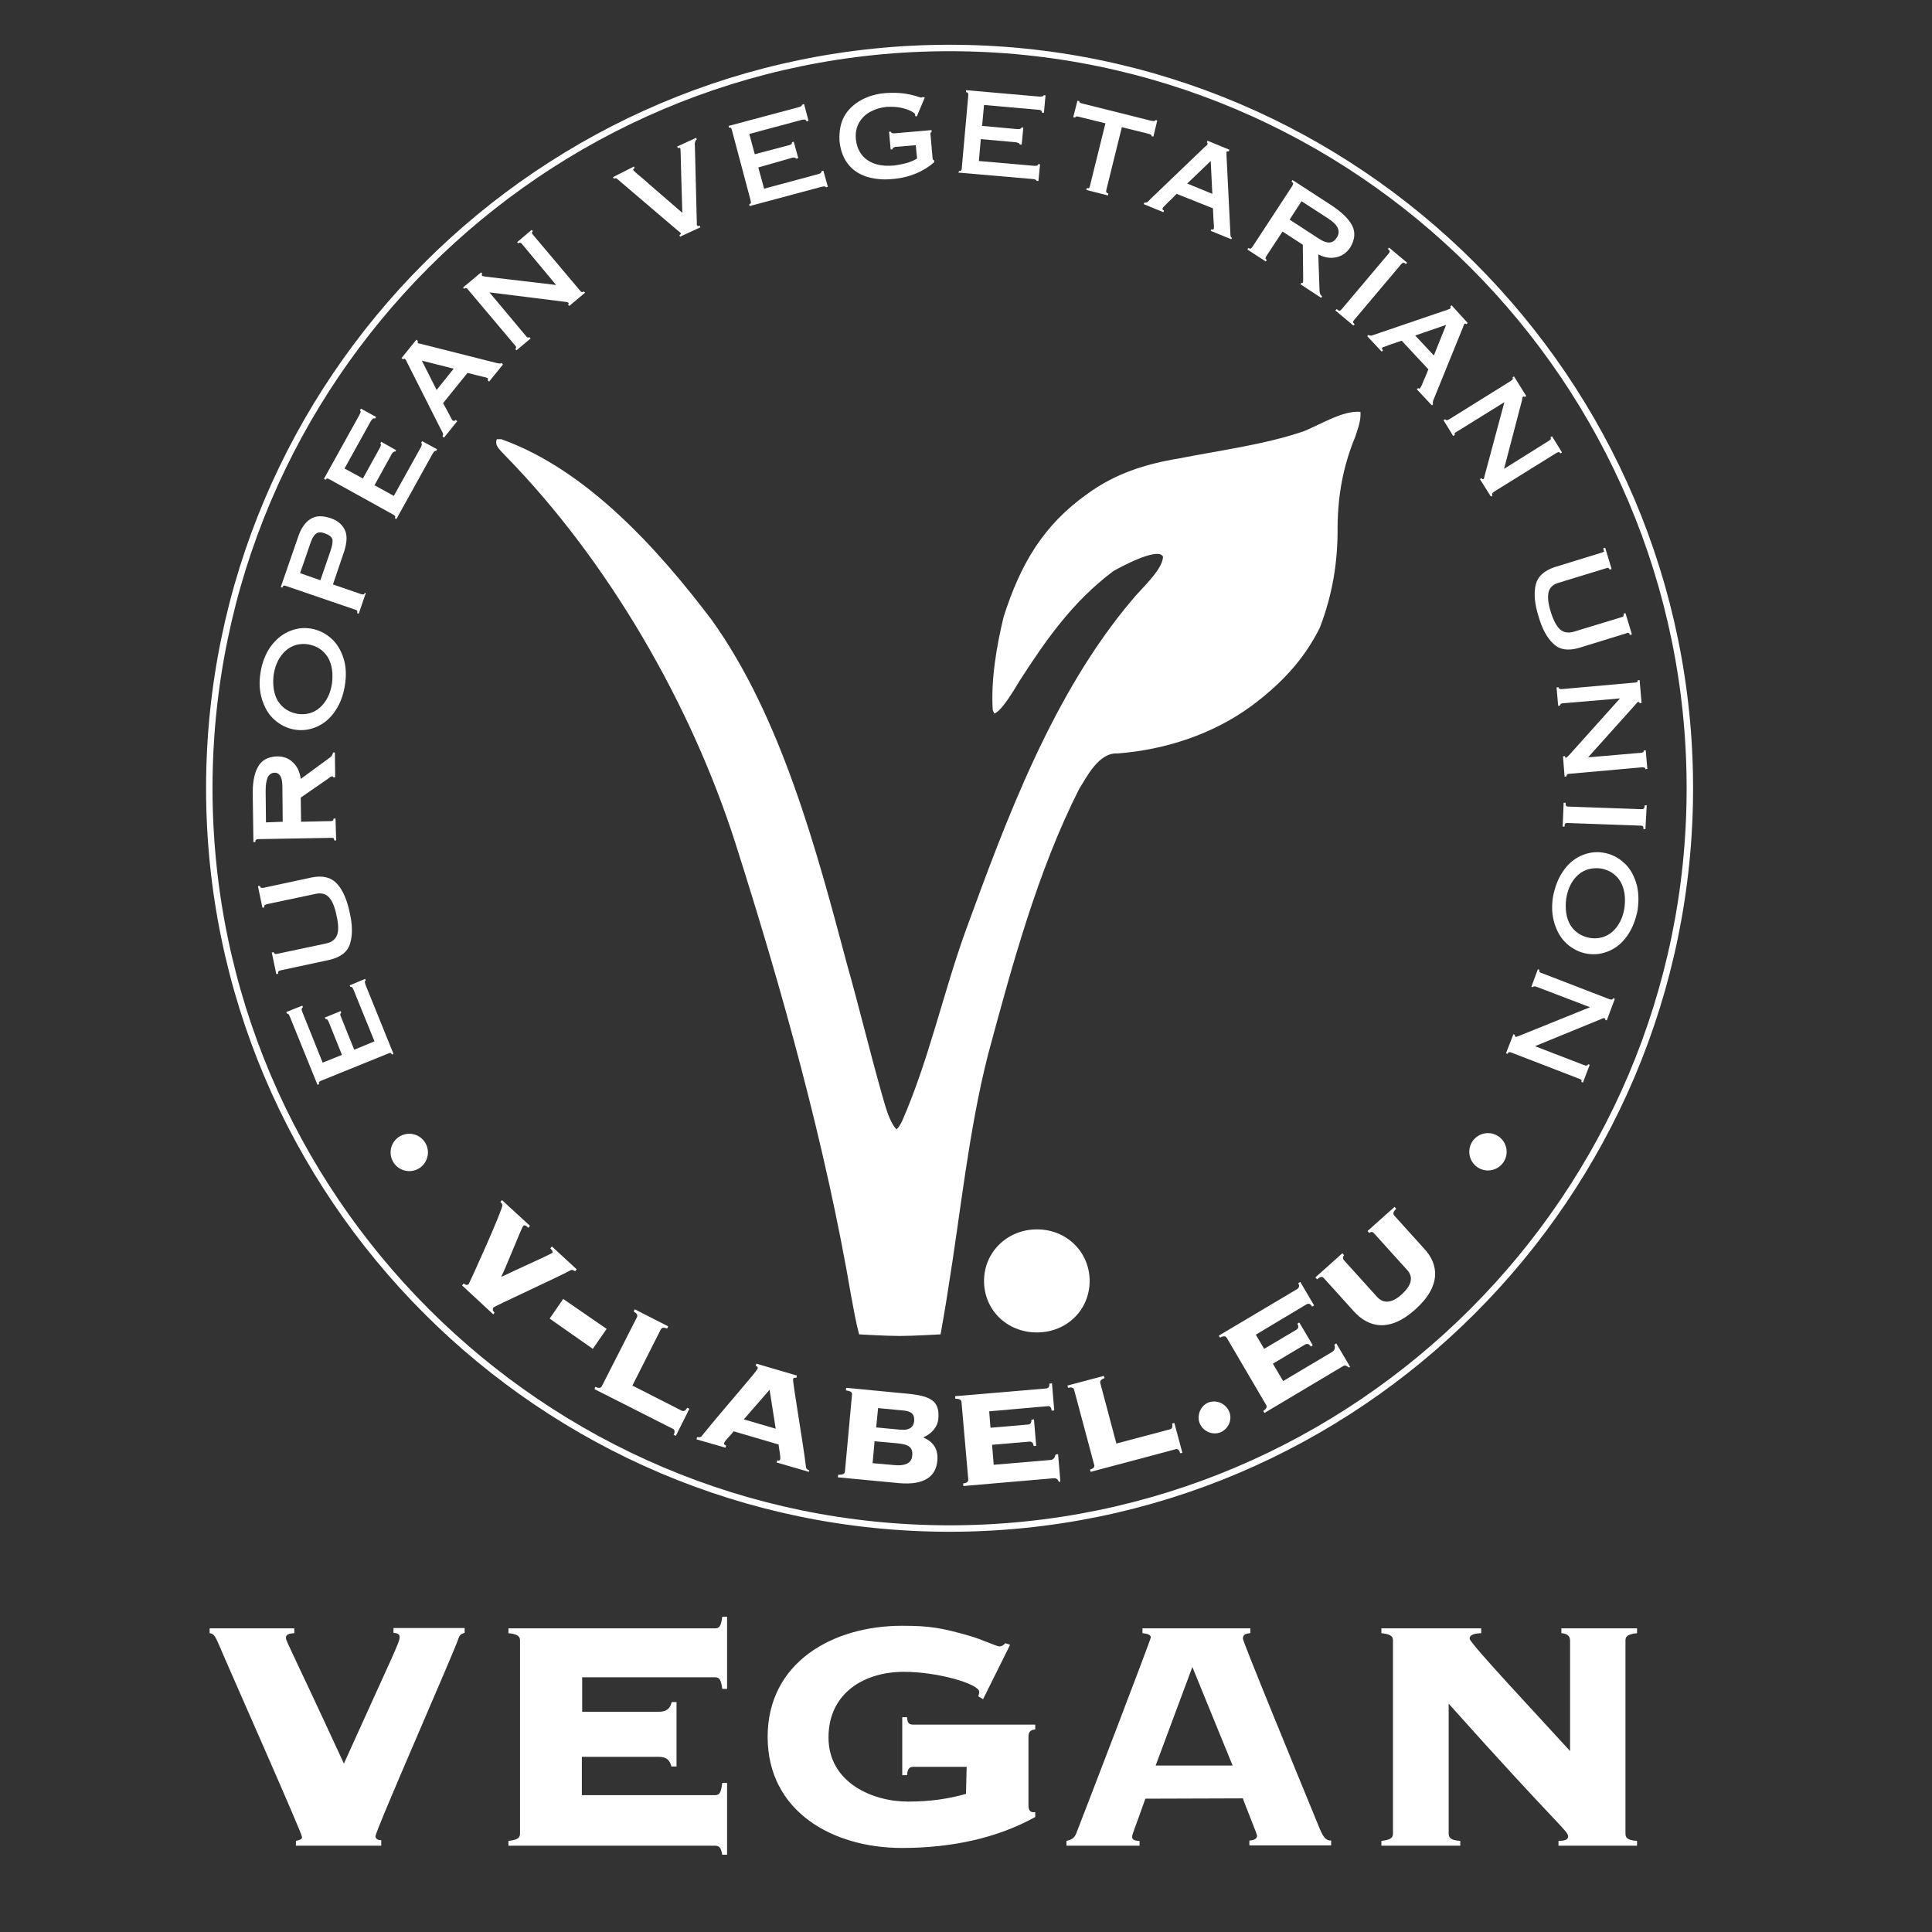 <?xml version="1.0" encoding="utf-8"?>
<!-- Generator: Adobe Illustrator 26.5.0, SVG Export Plug-In . SVG Version: 6.00 Build 0)  -->
<svg version="1.1" id="Ebene_1" xmlns="http://www.w3.org/2000/svg" xmlns:xlink="http://www.w3.org/1999/xlink" x="0px" y="0px"
	 viewBox="0 0 600 600" style="enable-background:new 0 0 600 600;" xml:space="preserve">
<rect x="0" y="0" width="600" height="600" fill="#333333" stroke="none"/>
<style type="text/css">
	.st0{fill:#FFFFFF;}
	.st1{fill:none;}
	.st2{fill:none;stroke:#FFFFFF;stroke-width:2;stroke-miterlimit:10;}
</style>
<path class="st0" d="M322.1,385H322c-7,0-12.3,5.7-12.3,12.8s5.2,12.8,12.5,12.8c7,0.1,12.2-5.6,12.2-12.8S329.2,385,322.1,385
	L322.1,385z M325.9,406c-0.5-0.6-0.8-2-1.3-3.8c-0.3-1.8-1.3-2.5-3.3-2.5h-1.8v6.3h-3.7v-15.9c1.5-0.3,3.5-0.6,6.1-0.6
	c3,0,4.4,0.5,5.5,1.3c0.9,0.7,1.6,2,1.6,3.4c0,1.9-1.4,3.2-3.3,3.8v0.2c1.6,0.5,2.4,1.8,2.9,3.9c0.5,2.4,0.8,3.4,1.2,3.9L325.9,406
	L325.9,406z"/>
<path class="st0" d="M321.7,392.3c-1,0-1.6,0.1-2,0.2v4.6h1.8c2,0,3.7-0.7,3.7-2.3C325.1,393.3,324,392.3,321.7,392.3L321.7,392.3z"
	/>
<g>
	<path class="st1" d="M263.4,50.8c1.5,1.8,3.4,3.1,5.8,3.9s5,1,7.9,0.7c2.6-0.2,5-0.8,7.3-1.7c2.2-0.9,4.1-2,5.7-3.5l0-0.6
		c-0.2-0.1-0.3-0.2-0.4-0.3c-0.1-0.1-0.1-0.3-0.1-0.5l-0.6-7c0-0.3,0-0.6,0-0.7s0.2-0.2,0.3-0.3l0-0.6l-11.5,1c-0.3,0-0.6,0-0.8-0.1
		c-0.2-0.1-0.3-0.2-0.3-0.4l-0.6,0l0.5,5.5l0.6,0c0-0.2,0.1-0.4,0.2-0.5s0.4-0.3,0.8-0.3l6.2-0.5l0.4,4.1c-0.5,0.4-1.4,0.8-2.8,1.3
		c-1.4,0.5-2.8,0.8-4.4,0.9c-3.2,0.3-5.9-0.2-8.1-1.6s-3.4-3.5-3.7-6.6c-0.1-2,0.2-3.7,1-5.1s2-2.6,3.5-3.4c1.5-0.8,3.2-1.3,5-1.5
		c1.8-0.1,3.4,0,4.7,0.3s2.4,0.7,3.1,1.1c0.7,0.4,1.1,0.7,1.1,0.9c0,0.1,0,0.2,0,0.3c0,0.1,0,0.1,0,0.2l0.5,0.2l2.5-5.9l-0.6-0.2
		c-0.2,0.1-0.3,0.2-0.5,0.2c-0.2,0-0.5-0.1-1.1-0.3s-1.3-0.4-2.2-0.6c-0.9-0.2-2-0.4-3.3-0.5s-2.7-0.1-4.4,0c-2.9,0.3-5.5,1-7.7,2.2
		s-4,2.9-5.2,5c-1.2,2.1-1.7,4.5-1.5,7.4C261,46.5,261.9,48.9,263.4,50.8L263.4,50.8z"/>
	<path class="st1" d="M144.8,89.5c0.2,0.1,0.4,0.2,0.6,0.5l14.5,17.2c0.2,0.3,0.4,0.5,0.4,0.7c0,0.2-0.1,0.3-0.3,0.5l0.4,0.4
		l4.4-3.7l-0.4-0.4c-0.2,0.1-0.3,0.2-0.5,0.1s-0.4-0.2-0.6-0.5L152,90.8l23.3,2.8c0.3,0,0.6,0.1,0.8,0.1s0.4,0.1,0.5,0.2
		c0.1,0.1,0.1,0.2,0.1,0.3s-0.1,0.2-0.2,0.3l0.4,0.4l4.9-4.1l-0.4-0.4c-0.2,0.2-0.4,0.2-0.6,0.2c-0.2-0.1-0.4-0.2-0.6-0.5L165.7,73
		c-0.2-0.3-0.4-0.5-0.4-0.7c0-0.2,0.1-0.4,0.3-0.5l-0.4-0.4l-4.5,3.8l0.4,0.4c0.2-0.2,0.4-0.2,0.6-0.2c0.2,0.1,0.4,0.2,0.6,0.5
		l10.5,12.6l-22-2.6c-0.2,0-0.5,0-0.6-0.1c-0.2,0-0.3-0.1-0.4-0.2c-0.1-0.1-0.1-0.2-0.1-0.3c0-0.1,0.1-0.2,0.2-0.3l-0.4-0.4
		l-5.5,4.6l0.4,0.4C144.5,89.5,144.7,89.4,144.8,89.5L144.8,89.5z"/>
	<path class="st1" d="M191.6,55.3c0.3,0.2,0.5,0.4,0.7,0.6l18.3,15.6c0.2,0.1,0.3,0.3,0.5,0.4s0.2,0.2,0.3,0.3
		c0.1,0.1,0.1,0.2,0,0.3c0,0.1-0.1,0.2-0.4,0.3l0.2,0.5l6.3-2.9l-0.2-0.5c-0.2,0.1-0.4,0.1-0.5,0.1s-0.2-0.1-0.3-0.2
		c-0.1-0.1-0.1-0.3-0.1-0.4c0-0.2,0-0.3,0-0.6L215.8,45c0-0.4,0-0.8,0.1-1.1s0.3-0.5,0.5-0.7l-0.2-0.5l-5.9,2.7l0.2,0.5
		c0.2-0.1,0.3-0.1,0.5-0.1c0.1,0,0.3,0.1,0.3,0.2c0.1,0.2,0.1,0.9,0.1,2.2c0,1.2,0.1,2.6,0.1,4.1l0.4,13.7l-10.4-9
		c-1.6-1.3-2.7-2.3-3.5-3s-1.2-1-1.3-1.2c-0.1-0.1-0.1-0.3,0-0.4s0.2-0.2,0.4-0.3l-0.2-0.5l-6.6,3.1l0.2,0.5
		C191,55.2,191.3,55.2,191.6,55.3L191.6,55.3z"/>
	<path class="st1" d="M226.7,39.9c0.1,0.1,0.2,0.4,0.3,0.7l5.8,21.8c0.1,0.4,0.1,0.6,0.1,0.8s-0.2,0.3-0.5,0.4l0.1,0.6l22.4-6
		c0.4-0.1,0.7-0.2,0.9-0.1c0.2,0,0.3,0.1,0.4,0.3l0.6-0.2l-1.4-5l-0.6,0.2c0.1,0.2,0,0.3-0.2,0.5s-0.4,0.3-0.9,0.4l-16.7,4.5
		l-1.8-6.6l10.6-2.8c0.4-0.1,0.7-0.1,0.9,0c0.2,0.1,0.3,0.2,0.4,0.3l0.6-0.2l-1.4-5.1l-0.6,0.2c0.1,0.2,0,0.3-0.1,0.5
		c-0.1,0.2-0.4,0.3-0.8,0.4L234.4,48l-1.7-6.3l16.4-4.4c0.4-0.1,0.8-0.1,1,0s0.4,0.2,0.4,0.5l0.6-0.2l-1.4-5.2l-0.6,0.2
		c0,0.1,0,0.3-0.2,0.4c-0.2,0.1-0.4,0.3-0.9,0.4l-22.1,5.9l0.1,0.6C226.4,39.7,226.6,39.7,226.7,39.9L226.7,39.9z"/>
	<path class="st1" d="M130.9,137.6c0.2,0.1,0.2,0.2,0.2,0.5c0,0.2-0.1,0.5-0.3,0.9l-8.4,15.1l-6-3.3l5.3-9.6
		c0.2-0.4,0.4-0.6,0.6-0.7c0.2-0.1,0.4-0.1,0.5-0.1l0.3-0.5l-4.6-2.6l-0.3,0.5c0.2,0.1,0.2,0.2,0.2,0.4c0,0.2-0.1,0.5-0.3,0.9
		l-5.3,9.6l-5.7-3.1l8.2-14.8c0.2-0.4,0.4-0.6,0.7-0.7c0.2-0.1,0.4-0.1,0.6,0l0.3-0.5l-4.7-2.6l-0.3,0.5c0.1,0.1,0.2,0.2,0.2,0.4
		s-0.1,0.5-0.3,0.9l-11.1,20l0.5,0.3c0.1-0.3,0.3-0.4,0.5-0.4c0.2,0,0.4,0.1,0.8,0.3l19.7,10.9c0.3,0.2,0.5,0.3,0.6,0.5
		c0.1,0.2,0.1,0.4-0.1,0.6l0.5,0.3l11.2-20.2c0.2-0.4,0.4-0.6,0.6-0.8c0.2-0.1,0.3-0.2,0.5-0.1l0.3-0.5l-4.6-2.5L130.9,137.6
		L130.9,137.6z"/>
	<path class="st1" d="M127.1,352.1c-3.2,0-5.8,2.6-5.8,5.8s2.6,5.8,5.8,5.8c3.2,0,5.8-2.6,5.8-5.8S130.3,352.1,127.1,352.1z"/>
	<path class="st1" d="M121.9,327.5l0.5-0.2l-8.7-21.5c-0.2-0.4-0.2-0.7-0.2-0.9c0-0.2,0.1-0.4,0.3-0.4l-0.2-0.5l-4.8,2l0.2,0.5
		c0.2-0.1,0.3,0,0.5,0.1c0.2,0.1,0.3,0.4,0.5,0.8l6.5,16l-6.3,2.6l-4.1-10.2c-0.2-0.4-0.2-0.7-0.2-0.9c0.1-0.2,0.1-0.4,0.3-0.4
		l-0.2-0.5l-4.9,2l0.2,0.5c0.2-0.1,0.3,0,0.5,0.1c0.2,0.1,0.3,0.4,0.5,0.8l4.1,10.2l-6,2.4l-6.3-15.7c-0.2-0.4-0.2-0.7-0.2-1
		c0.1-0.2,0.2-0.4,0.4-0.5l-0.2-0.5l-5,2l0.2,0.5c0.1-0.1,0.3,0,0.4,0.1c0.2,0.1,0.3,0.4,0.5,0.8l8.6,21.2l0.5-0.2
		c-0.1-0.3-0.1-0.5,0-0.7c0.1-0.1,0.3-0.3,0.7-0.4l20.9-8.4c0.3-0.1,0.6-0.2,0.8-0.2S121.8,327.1,121.9,327.5L121.9,327.5z"/>
	<path class="st1" d="M85.2,223.4c1.8,1.6,3.9,2.6,6.4,3.1c2.5,0.4,4.8,0.1,7-1c2.2-1,4-2.6,5.6-4.8c1.5-2.2,2.5-4.8,3.1-7.9
		c0.5-3.1,0.3-5.9-0.5-8.4c-0.8-2.5-2.1-4.6-3.8-6.2c-1.8-1.6-3.9-2.7-6.4-3.1c-2.5-0.4-4.8-0.1-7,1c-2.2,1-4,2.6-5.6,4.8
		c-1.5,2.2-2.5,4.8-3.1,7.9c-0.5,3.1-0.3,5.9,0.5,8.4C82.2,219.7,83.4,221.8,85.2,223.4L85.2,223.4z"/>
	<path class="st1" d="M102.7,260.2c0.4,0,0.6,0,0.8,0.1c0.2,0.1,0.2,0.4,0.2,0.7h0.6l-0.1-6.8h-0.6c0,0.3-0.1,0.5-0.2,0.6
		s-0.4,0.2-0.8,0.2l-9.1,0.2l-0.1-7.5l7.8-5.4c0.4-0.3,0.7-0.5,1.1-0.8c0.4-0.3,0.7-0.4,0.9-0.4c0.1,0,0.2,0.1,0.2,0.1
		c0,0.1,0.1,0.1,0.1,0.2h0.6l-0.1-7.7h-0.6c0,0.3-0.1,0.6-0.3,0.9c-0.2,0.3-0.4,0.5-0.7,0.7l-9,6.6c-0.3-2.2-1.1-3.9-2.4-5.1
		s-2.9-1.9-4.9-1.9c-2.9,0.1-4.9,1.2-6.1,3.3s-1.7,5.1-1.6,9l0.2,14.3h0.6c0-0.4,0.1-0.6,0.2-0.7s0.4-0.2,0.8-0.2L102.7,260.2
		L102.7,260.2z"/>
	<path class="st1" d="M88.3,182c0.2-0.1,0.4,0,0.8,0.1l21.3,7.3c0.4,0.1,0.6,0.2,0.7,0.4c0.1,0.2,0.1,0.4,0,0.7l0.6,0.2l2.2-6.4
		l-0.6-0.2c-0.1,0.3-0.2,0.5-0.4,0.6c-0.2,0.1-0.4,0-0.8-0.1l-8.7-3l3.6-10.3c0.9-2.9,1-5.1,0.1-6.8s-2.3-2.8-4.4-3.5
		c-2.5-0.8-4.5-0.8-6.2,0.3s-2.9,2.9-3.8,5.5l-5.4,15.6l0.6,0.2C88,182.2,88.1,182,88.3,182L88.3,182z"/>
	<path class="st1" d="M484.4,213.9c-0.2-0.1-0.2-0.3-0.3-0.5l-0.6,0.1l0.5,5.7l0.6-0.1c0-0.2,0-0.4,0.2-0.5c0.1-0.1,0.4-0.2,0.8-0.2
		l17.6-1.5l-15.7,17.5c-0.2,0.2-0.4,0.4-0.6,0.6s-0.3,0.3-0.4,0.3c-0.1,0-0.2,0-0.3-0.1c-0.1-0.1-0.1-0.2-0.1-0.4l-0.6,0.1l0.5,6.3
		l0.6-0.1c0-0.3,0-0.5,0.2-0.6s0.4-0.2,0.8-0.2l22.4-2c0.4,0,0.6,0,0.8,0.1c0.2,0.1,0.2,0.3,0.3,0.5l0.6-0.1L511,233l-0.6,0.1
		c0,0.2,0,0.4-0.2,0.5s-0.4,0.2-0.8,0.2l-16.3,1.4l14.8-16.5c0.2-0.2,0.3-0.4,0.4-0.5c0.1-0.1,0.2-0.2,0.4-0.2c0.1,0,0.2,0,0.3,0.1
		c0.1,0.1,0.1,0.2,0.1,0.3l0.6-0.1l-0.6-7.1l-0.6,0.1c0,0.2,0,0.4-0.2,0.5c-0.1,0.1-0.4,0.2-0.8,0.2l-22.4,2
		C484.8,214,484.5,213.9,484.4,213.9L484.4,213.9z"/>
	<path class="st0" d="M450.8,94.8l-0.4,0.4c0.1,0.1,0.1,0.2,0.1,0.3c0,0.1,0,0.2-0.1,0.3c-0.1,0.1-0.3,0.2-0.4,0.2
		c-0.2,0.1-0.3,0.1-0.5,0.2l-22,7.5c-0.6,0.2-1.1,0.4-1.5,0.5l0,0c-0.4,0.1-0.7,0-1-0.2l-0.4,0.4l4.5,4.8l0.4-0.4
		c-0.2-0.2-0.2-0.3-0.3-0.5c0-0.2,0-0.3,0.2-0.4c0-0.1,0.2-0.1,0.5-0.2c0.3-0.1,0.8-0.3,1.6-0.6c0.8-0.3,2.1-0.7,3.8-1.3l8.3,8.9
		c-0.7,1.7-1.2,3-1.6,3.8c-0.3,0.8-0.5,1.3-0.7,1.6s-0.2,0.4-0.3,0.5c-0.1,0.1-0.2,0.1-0.3,0.1c-0.1,0-0.2-0.1-0.3-0.2l-0.4,0.4
		l4.7,5l0.4-0.4c-0.1-0.1-0.2-0.3-0.1-0.6c0-0.3,0.1-0.6,0.3-1l9.1-22.4c0.1-0.2,0.1-0.4,0.2-0.5c0-0.2,0.1-0.3,0.2-0.4
		c0.1-0.1,0.2-0.1,0.3-0.1c0.1,0,0.2,0.1,0.3,0.2l0.4-0.4L450.8,94.8z M445.3,110.4l-5.8-6.2l9.6-3.3L445.3,110.4z"/>
	<path class="st1" d="M497.2,171.5l-14.6,4.5c-3.4,1.1-5.3,2.9-6,5.6c-0.6,2.6-0.3,5.8,0.9,9.7c1.1,3.9,2.7,6.7,4.6,8.5
		c2,1.8,4.7,2.2,8,1.3l14.6-4.5c0.3-0.1,0.6-0.1,0.8-0.1s0.3,0.3,0.4,0.6l0.6-0.2l-2-6.6l-0.6,0.2c0.1,0.3,0.1,0.6,0,0.7
		c-0.1,0.2-0.4,0.3-0.7,0.4l-14.8,4.5c-1.8,0.5-3.2,0.3-4.3-0.8c-1.1-1-2-2.8-2.8-5.4c-0.8-2.5-1-4.5-0.7-6c0.3-1.5,1.4-2.5,3.1-3
		l14.8-4.5c0.3-0.1,0.6-0.1,0.8-0.1s0.3,0.2,0.4,0.5l0.6-0.2l-2-6.6l-0.6,0.2c0.1,0.4,0.1,0.7,0,0.8S497.6,171.5,497.2,171.5
		L497.2,171.5z"/>
	<path class="st1" d="M321.8,55.9c0.2,0.1,0.3,0.2,0.3,0.4l0.6,0l0.5-5.2l-0.6,0c0,0.2-0.1,0.3-0.3,0.4c-0.2,0.1-0.5,0.1-0.9,0.1
		l-17.2-1.5l0.6-6.8l11,1c0.4,0,0.7,0.1,0.9,0.3c0.2,0.1,0.2,0.3,0.2,0.4l0.6,0l0.5-5.3l-0.6,0c0,0.2-0.1,0.3-0.3,0.4
		c-0.2,0.1-0.5,0.1-0.9,0.1l-11-1l0.6-6.5l16.9,1.5c0.4,0,0.7,0.2,0.9,0.3c0.2,0.2,0.2,0.3,0.2,0.6l0.6,0l0.5-5.4l-0.6,0
		c0,0.1-0.1,0.3-0.3,0.3s-0.5,0.1-1,0.1l-22.8-2l0,0.6c0.3,0,0.5,0.1,0.6,0.3s0.1,0.4,0.1,0.8l-2,22.4c0,0.4-0.1,0.6-0.2,0.8
		s-0.3,0.2-0.6,0.2l0,0.6l23.1,2C321.3,55.7,321.6,55.8,321.8,55.9L321.8,55.9z"/>
	<path class="st1" d="M431.6,78.2c0,0.2-0.1,0.5-0.4,0.7l-14.5,17.2c-0.2,0.3-0.5,0.5-0.7,0.5c-0.2,0-0.5-0.1-0.9-0.5l-0.4,0.4
		l5.6,4.7l0.4-0.4c-0.3-0.3-0.5-0.5-0.5-0.7c0-0.2,0.1-0.4,0.4-0.7l14.5-17.2c0.2-0.3,0.5-0.4,0.7-0.5c0.2,0,0.5,0.1,0.8,0.4
		l0.4-0.4l-5.6-4.7l-0.4,0.4C431.4,77.7,431.6,78,431.6,78.2L431.6,78.2z"/>
	<path class="st0" d="M382.2,73.4c-0.1-0.3-0.1-0.6-0.1-1.1l-1.2-24.1c0-0.2,0-0.4,0-0.5c0-0.2,0-0.3,0-0.5c0-0.1,0.1-0.2,0.3-0.2
		c0.1,0,0.2,0,0.4,0l0.2-0.5l-6.8-2.8l-0.2,0.5c0.1,0.1,0.2,0.1,0.2,0.3s0,0.2,0,0.3c-0.1,0.2-0.2,0.3-0.3,0.4s-0.2,0.2-0.4,0.3
		l-16.8,16.1c-0.5,0.5-0.8,0.8-1.1,1.1l0,0c-0.3,0.2-0.6,0.3-1,0.2l-0.2,0.5l6.1,2.5l0.2-0.5c-0.2-0.1-0.4-0.2-0.4-0.3
		c-0.1-0.1-0.1-0.3,0-0.5c0-0.1,0.1-0.2,0.3-0.4s0.6-0.6,1.2-1.2s1.6-1.5,2.8-2.8l11.3,4.5c0.1,1.9,0.1,3.2,0.2,4.1s0.1,1.5,0.1,1.7
		c0,0.3,0,0.5-0.1,0.6c-0.1,0.1-0.1,0.2-0.3,0.2c-0.1,0-0.2,0-0.4-0.1l-0.2,0.5l6.4,2.6l0.2-0.5C382.4,73.8,382.2,73.6,382.2,73.4z
		 M368.7,57l7.3-7l0.5,10.2L368.7,57z"/>
	<path class="st1" d="M334.3,36.1c0.2,0,0.5,0,0.9,0.1l8.1,2l-4.8,19.4c-0.1,0.4-0.2,0.6-0.3,0.7s-0.4,0.1-0.7,0l-0.1,0.6l6.7,1.7
		l0.1-0.6c-0.3-0.1-0.5-0.2-0.6-0.4c-0.1-0.2-0.1-0.5,0-0.8l4.8-19.4l8.1,2c0.4,0.1,0.7,0.2,0.9,0.3c0.2,0.1,0.2,0.3,0.2,0.5
		l0.6,0.1l1.2-5l-0.6-0.1c0,0.2-0.2,0.3-0.4,0.3c-0.2,0-0.5,0-0.9-0.1l-21.2-5.3c-0.4-0.1-0.7-0.2-0.9-0.3s-0.2-0.3-0.2-0.5
		l-0.6-0.1l-1.2,5l0.6,0.1C334,36.2,334.1,36.1,334.3,36.1L334.3,36.1z"/>
	<path class="st0" d="M419.9,70c-1.1-2.1-3.3-4.2-6.5-6.3l-12-7.8l-0.3,0.5c0.3,0.2,0.5,0.4,0.5,0.6c0,0.2-0.1,0.4-0.3,0.8L389,76.6
		c-0.2,0.3-0.4,0.5-0.6,0.6c-0.2,0.1-0.4,0-0.7-0.2l-0.3,0.5l5.7,3.7l0.3-0.5l0,0c-0.3-0.2-0.4-0.3-0.4-0.5c0-0.2,0.1-0.4,0.3-0.7
		l5-7.6l6.3,4.1l0.1,9.4c0,0.5,0,0.9,0,1.4c0,0.4,0,0.8-0.1,1c-0.1,0.1-0.1,0.1-0.2,0.1c-0.1,0-0.1,0-0.2-0.1l-0.3,0.5l6.4,4.2
		l0.3-0.5c-0.3-0.2-0.5-0.4-0.6-0.7c-0.1-0.3-0.2-0.6-0.2-1L409.4,79c1.9,1,3.8,1.3,5.6,0.9c1.8-0.4,3.2-1.4,4.3-3
		C420.8,74.4,421,72.1,419.9,70z M415.2,73.7c-0.6,1-1.3,1.5-2.2,1.6h0c-0.9,0.1-2.1-0.3-3.6-1.3l-8.9-5.8l3.7-5.7l8.2,5.3
		c1.5,1,2.5,1.9,3,2.9C415.9,71.8,415.8,72.8,415.2,73.7z"/>
	<path class="st1" d="M108.6,293.1c0.8-2.6,0.8-5.8-0.1-9.7c-0.8-3.9-2.1-6.9-3.9-8.9s-4.4-2.6-7.9-2l-14.9,3.2
		c-0.3,0.1-0.6,0.1-0.8,0c-0.2-0.1-0.3-0.3-0.4-0.6l-0.6,0.1l1.4,6.7l0.6-0.1c-0.1-0.3,0-0.6,0.1-0.7s0.4-0.3,0.7-0.3l15.1-3.2
		c1.8-0.4,3.2,0,4.2,1.1c1,1.1,1.8,3,2.3,5.6c0.6,2.6,0.6,4.6,0.2,6s-1.6,2.4-3.4,2.7l-15.1,3.2c-0.3,0.1-0.6,0.1-0.8,0
		c-0.2-0.1-0.3-0.2-0.4-0.5l-0.6,0.1l1.4,6.7l0.6-0.1c-0.1-0.4-0.1-0.7,0.1-0.8c0.1-0.2,0.4-0.3,0.7-0.3l14.9-3.2
		C105.6,297.3,107.7,295.6,108.6,293.1L108.6,293.1z"/>
	<path class="st1" d="M432.9,377.1c-0.6-0.7-0.1-1.3,0.6-2.1l-0.5-0.6l-8.4,7.5l0.5,0.6c0.3-0.2,1-0.5,1.5,0.1l10.3,11.4
		c2.2,2.4,1,5.1-1.6,7.5c-2.7,2.4-5.5,3.2-7.7,0.9l-10.3-11.4c-0.6-0.7-0.2-1.3,0-1.6l-0.5-0.6l-8.4,7.5l0.5,0.6
		c0.8-0.6,1.5-1,2.1-0.4l9.3,10.3c4.5,5,11,6.8,19.2-0.6c8.2-7.4,7.1-14,2.6-19L432.9,377.1L432.9,377.1z"/>
	<path class="st1" d="M461.2,147.3c-0.1,0.3-0.2,0.6-0.2,0.8c-0.1,0.2-0.1,0.4-0.2,0.4c-0.1,0.1-0.2,0.1-0.3,0
		c-0.1,0-0.2-0.1-0.3-0.3l-0.5,0.3l3.4,5.4l0.5-0.3c-0.1-0.2-0.2-0.4-0.1-0.6c0.1-0.2,0.3-0.4,0.6-0.6l19.1-11.9
		c0.3-0.2,0.6-0.3,0.8-0.3c0.2,0,0.4,0.1,0.5,0.4l0.5-0.3l-3.1-5l-0.5,0.3c0.1,0.2,0.2,0.4,0.1,0.6c-0.1,0.2-0.3,0.4-0.6,0.5
		l-13.9,8.7l5.6-21.4c0.1-0.2,0.1-0.5,0.1-0.6c0-0.2,0.1-0.3,0.2-0.4c0.1-0.1,0.2-0.1,0.3-0.1c0.1,0,0.2,0.1,0.2,0.2l0.5-0.3
		l-3.8-6.1l-0.5,0.3c0.1,0.2,0.2,0.4,0.1,0.6c-0.1,0.2-0.3,0.3-0.6,0.5L450,130.2c-0.3,0.2-0.6,0.3-0.8,0.3c-0.2,0-0.3-0.1-0.5-0.3
		l-0.5,0.3l3,4.9l0.5-0.3c-0.1-0.2-0.1-0.3,0-0.5c0.1-0.2,0.3-0.3,0.6-0.5l15-9.3L461.2,147.3L461.2,147.3z"/>
	<path class="st1" d="M462.1,351.9c-3.2,0-5.8,2.6-5.8,5.8s2.6,5.8,5.8,5.8s5.8-2.6,5.8-5.8S465.3,351.9,462.1,351.9z"/>
	<path class="st1" d="M375.3,435.5c-2.5,1-3.7,4-2.6,6.5c1,2.5,4,3.7,6.5,2.7c2.5-1,3.7-4,2.6-6.5
		C380.7,435.7,377.7,434.4,375.3,435.5z"/>
	<path class="st1" d="M364,442c0.3,1.3-0.2,1.7-0.7,1.8l-16.6,4.4l-5-18.8c-0.2-0.9,0.5-1.2,1.3-1.5l-0.2-0.7l-11.3,3l0.2,0.7
		c0.9-0.2,1.7-0.2,1.9,0.7l6.2,23.2c0.2,0.9-0.5,1.2-1.3,1.5l0.2,0.7l26.3-7c0.5-0.1,1.1,0,1.5,1.2l0.7-0.2l-2.5-9.3L364,442
		L364,442z"/>
	<path class="st1" d="M414.5,417.4c0.4,1.1,0.1,1.8-0.6,2.2l-15.3,9.1l-3.2-5.4l10.1-6c0.4-0.3,1.1-0.4,1.7,0.7l0.6-0.4l-4.2-7.1
		l-0.6,0.4c0.6,1,0.2,1.6-0.2,1.8l-10.1,6l-2.6-4.4l15.7-9.4c0.4-0.3,1.1-0.4,1.8,0.7l0.6-0.4l-4.3-7.3l-0.6,0.4
		c0.6,1,0.2,1.5-0.3,1.8l-24.4,14.5l0.4,0.6c0.8-0.4,1.6-0.7,2.1,0.1l12.3,20.6c0.5,0.8-0.2,1.4-0.9,1.9l0.4,0.6l24-14.3
		c0.9-0.5,1.2-0.5,2.2,0.2l0.5-0.3l-4.3-7.3L414.5,417.4L414.5,417.4z"/>
	<path class="st1" d="M510.4,251.1c-0.2,0.1-0.4,0.2-0.8,0.2l-22.5-0.8c-0.4,0-0.6-0.1-0.8-0.2s-0.2-0.5-0.2-1l-0.6,0l-0.3,7.4
		l0.6,0c0-0.4,0.1-0.7,0.2-0.9s0.4-0.2,0.8-0.2l22.5,0.8c0.4,0,0.6,0.1,0.8,0.2c0.1,0.1,0.2,0.4,0.2,0.9l0.6,0l0.2-7.4l-0.6,0
		C510.6,250.6,510.5,250.9,510.4,251.1L510.4,251.1z"/>
	<path class="st0" d="M508.1,274.1c-0.8-2.5-2-4.6-3.8-6.2v0c-1.8-1.6-3.9-2.7-6.4-3.1c-2.5-0.4-4.8,0-7,1c-2.2,1-4,2.6-5.5,4.8
		c-1.5,2.2-2.5,4.8-3.1,7.9c-0.5,3.1-0.3,5.9,0.5,8.4c0.8,2.5,2,4.6,3.8,6.2s3.9,2.7,6.4,3.1c2.5,0.4,4.8,0,7-1c2.2-1,4-2.6,5.5-4.8
		c1.5-2.2,2.5-4.8,3.1-7.9C509,279.4,508.9,276.6,508.1,274.1z M504.5,281.9c-0.5,3.2-1.8,5.7-3.7,7.4c-1.9,1.7-4.3,2.4-7,2
		c-2.7-0.5-4.7-1.8-6.1-4c-1.3-2.2-1.7-5-1.3-8.2c0.5-3.2,1.8-5.7,3.7-7.4c1.9-1.7,4.3-2.3,7-2l0,0c2.7,0.5,4.7,1.8,6.1,4
		C504.5,275.9,504.9,278.6,504.5,281.9z"/>
	<path class="st1" d="M500.7,310.4c-0.2,0-0.4,0-0.8-0.1l-21-8.1c-0.4-0.1-0.6-0.3-0.7-0.4c-0.1-0.1-0.1-0.3,0-0.6l-0.5-0.2l-2,5.4
		l0.5,0.2c0.1-0.2,0.2-0.3,0.4-0.3s0.4,0,0.8,0.2l16.5,6.3l-21.8,8.8c-0.3,0.1-0.6,0.2-0.8,0.3s-0.4,0.1-0.5,0.1
		c-0.1,0-0.2-0.1-0.2-0.2c0-0.1,0-0.2,0-0.4l-0.5-0.2l-2.3,5.9l0.5,0.2c0.1-0.2,0.2-0.4,0.4-0.5c0.2,0,0.4,0,0.8,0.1l21,8.1
		c0.4,0.1,0.6,0.3,0.7,0.4s0.1,0.4,0,0.6l0.5,0.2l2.1-5.5l-0.5-0.2c-0.1,0.2-0.2,0.4-0.4,0.4c-0.2,0-0.4,0-0.8-0.1l-15.3-5.9
		l20.5-8.4c0.2-0.1,0.4-0.2,0.6-0.3s0.3-0.1,0.5,0c0.1,0,0.2,0.1,0.2,0.2c0,0.1,0,0.2,0,0.3l0.5,0.2l2.6-6.7l-0.5-0.2
		C501,310.2,500.8,310.3,500.7,310.4L500.7,310.4z"/>
	<path class="st1" d="M153.4,406c0.3-0.4,21.3-10,23.7-11.4c0.6-0.3,1-0.2,1.6,0.2l0.5-0.6l-7.7-7.1l-0.5,0.6c0.3,0.2,1.1,1,0.6,1.4
		c-0.4,0.4-10.5,5-15.7,7.4l-0.1-0.1c1-1.7,6.3-15.2,6.8-15.7c0.4-0.5,1.2,0.3,1.6,0.6l0.5-0.6l-8.7-8l-0.5,0.6
		c0.2,0.2,0.4,0.4,0.6,1c0.3,1-10.2,24.2-10.4,24.4c-0.5,0.5-1.3,0.3-1.6-0.1l-0.5,0.6l9.7,9l0.5-0.6
		C153.2,407.3,152.9,406.5,153.4,406L153.4,406z"/>
	<path class="st1" d="M211.9,437.9l-15.3-7.8l8.8-17.4c0.4-0.8,1.2-0.6,2-0.3l0.3-0.7l-10.4-5.3l-0.3,0.7c0.8,0.5,1.4,1,1,1.8
		L187,430.4c-0.4,0.8-1.2,0.6-2,0.2l-0.3,0.7l24.3,12.3c0.4,0.2,0.9,0.7,0.3,1.9l0.7,0.3l4.4-8.6l-0.7-0.3
		C213,438.1,212.3,438.1,211.9,437.9L211.9,437.9z"/>
	
		<rect x="175.8" y="402.9" transform="matrix(0.571 -0.821 0.821 0.571 -260.51 323.889)" class="st1" width="7.5" height="16.4"/>
	<path class="st1" d="M328,451.8c-0.1,1.2-0.7,1.6-1.5,1.7l-17.7,1.5l-0.5-6.2l11.7-1c0.5,0,1.1,0.2,1.2,1.4l0.8-0.1l-0.7-8.2
		l-0.8,0.1c0.1,1.2-0.5,1.5-1,1.5l-11.7,1l-0.4-5.1l18.2-1.6c0.5,0,1.1,0.2,1.2,1.4l0.8-0.1l-0.7-8.4l-0.8,0.1
		c0.1,1.1-0.5,1.4-1,1.5l-28.3,2.4l0.1,0.8c0.9,0,1.8,0.1,1.9,1l2.1,24c0.1,0.9-0.8,1.1-1.6,1.3l0.1,0.8l27.8-2.4
		c1-0.1,1.3,0.1,1.9,1.2l0.6,0l-0.7-8.4L328,451.8L328,451.8z"/>
	<path class="st1" d="M250.3,455.6c-0.8-7-4.2-26.5-4-27.3c0.1-0.4,0.3-0.5,1-0.4l0.2-0.7l-12.6-3.7l-0.2,0.7
		c0.6,0.2,0.7,0.4,0.6,0.8c-0.2,0.9-9.3,11-17.4,21c-0.3,0.4-0.9,0.4-1.4,0.3l-0.2,0.7l9,2.6l0.2-0.7c-0.2-0.1-0.8-0.2-0.6-0.8
		c0.2-0.7,2.3-2.6,2.9-3.6l13.9,4.1c0.1,1.2,0.7,4,0.5,4.6c-0.2,0.5-0.7,0.4-0.9,0.3l-0.2,0.7l10,2.9l0.2-0.7
		C250.9,456.4,250.4,456.1,250.3,455.6L250.3,455.6z"/>
	<path class="st1" d="M322.2,381.8h-0.1c-9.1,0-16.4,7.1-16.4,16s7.3,16,16.4,16s16.4-7,16.4-16S331.3,381.8,322.2,381.8z"/>
</g>
<path class="st2" d="M294.9,14.9c-126.6,0-229.9,103.2-229.9,229.9s103.3,229.9,229.9,229.9s229.9-103.3,229.9-229.9
	S421.6,14.9,294.9,14.9z"/>
<g>
	<path class="st0" d="M91.9,573.2v-1.5c1.5-0.3,1.9-0.6,1.9-1.2c0-1.2-23-53-25.8-59.7c-1.2-2.8-1.7-3.5-2.9-3.6v-1.5h26.3v1.5
		c-2.1,0.1-2.6,0.6-2.6,1.5c0,1,1.9,4.1,18,39c15.3-33.9,17.3-37.6,17.3-39.2c0-0.9-0.4-1.3-1.9-1.4v-1.5h22.1v1.5
		c-1,0.3-1.5,0.5-1.9,1.7c-1.3,4.1-25.8,59.7-25.8,61.5c0,0.6,0.6,1.2,1.8,1.2v1.7L91.9,573.2L91.9,573.2z"/>
	<path class="st0" d="M210,548.6h-1.5c-0.4-1.7-1.3-3-3.9-3h-23.9v11.9H222c1.4,0,1.9-0.6,2.3-3.8h1.5v22.3h-1.5
		c-0.4-2.2-0.9-2.8-2.3-2.8h-64.1v-1.5c3.2-0.3,3.6-1.2,3.6-2.3v-59.9c0-1.1-0.4-2-3.6-2.3v-1.5H222c1.4,0,1.9-0.6,2.3-3.6h1.5v22.4
		h-1.5c-0.4-3-0.9-3.6-2.3-3.6h-41.2v10.7h23.9c2.6,0,3.5-1.3,3.9-3h1.5V548.6L210,548.6z"/>
	<path class="st0" d="M300.2,548.7h-16.6c-1.4,0-1.8,1-1.9,2.6h-1.5v-18h1.5c0.1,1.7,0.5,2.3,1.9,2.3h37.9v1.5
		c-1.5,0.1-2.1,0.8-2.1,2.2v21.3c0,1.2,0.3,2.2,1.5,2.2h0.6v1.5c-11.6,6.4-25.6,9.6-41.4,9.6c-21.5,0-41.7-11.3-41.7-34.5
		s20.3-34.5,41.7-34.5c8.5,0,12.2,0.6,20.9,3.1c4.2,1.2,8.4,3.3,9.4,3.3c0.8,0,1.4-0.5,1.8-1l1.5,0.5l-8.4,16.9l-1.5-0.9
		c0.1-0.3,0.3-0.8,0.3-1.4c0-2.4-12.7-6.2-23.4-6.2c-12.2,0-23.4,6.5-23.4,20.4s13.5,19.9,24.7,19.9c7.1,0,12.7-0.9,18-2.4
		L300.2,548.7L300.2,548.7z"/>
	<path class="st0" d="M355.7,558.6c-3.3,9.4-4.1,11-4.1,11.8s0.5,1.3,2.3,1.3v1.5h-22.7v-1.5c1.8-0.4,2.6-0.9,3.3-3
		c1.2-3,22.9-59.5,22.9-60.2c0-0.9-1.4-1.2-2.6-1.3v-1.5h33.5v1.5c-1.4,0.1-2.3,0.4-2.3,1.7c0,1,15.8,39.4,23.8,58.9
		c1.3,3.1,2.1,3.8,3.6,3.8v1.5H388v-1.5c1.8-0.1,2.4-0.8,2.4-1.5c0-0.5-3.9-9.9-4.4-11.6L355.7,558.6L355.7,558.6z M358.9,548.3
		h23.9l-12.5-30.6L358.9,548.3z"/>
	<path class="st0" d="M432.6,509.5c0-1.1-0.4-2-3.6-2.3v-1.5h31v1.5c-3,0.1-3.6,0.9-3.6,1.7c0,1.4,22.2,25,31.2,34.9v-34.3
		c0-1.5-1-2.2-2.7-2.3v-1.5h23.5v1.5c-3.2,0.3-3.6,1.2-3.6,2.3v59.9c0,1.2,0.4,2.1,3.6,2.3v1.5H484v-1.5c2.3,0,3-0.5,3-1.4
		c0-1.7-3.2-3.3-37.1-41.2v40.3c0,1.2,0.4,2.1,3.6,2.3v1.5H429v-1.5c3.2-0.3,3.6-1.2,3.6-2.3L432.6,509.5L432.6,509.5z"/>
</g>
<path class="st0" d="M508.4,211.8c0.1-0.1,0.2-0.3,0.2-0.5l0.6-0.1l0.6,7.1l-0.6,0.1c0-0.1,0-0.2-0.1-0.3s-0.2-0.1-0.3-0.1
	c-0.2,0-0.3,0.1-0.4,0.2c-0.1,0.1-0.2,0.3-0.4,0.5l-14.8,16.5l16.3-1.4c0.4,0,0.6-0.1,0.8-0.2c0.1-0.1,0.2-0.3,0.2-0.5l0.6-0.1
	l0.5,5.8l-0.6,0.1c0-0.3-0.1-0.4-0.3-0.5s-0.4-0.1-0.8-0.1l-22.4,2c-0.4,0-0.6,0.1-0.8,0.2c-0.1,0.1-0.2,0.3-0.2,0.6l-0.6,0.1
	l-0.5-6.3l0.6-0.1c0,0.2,0.1,0.3,0.1,0.4s0.2,0.1,0.3,0.1c0.1,0,0.2-0.1,0.4-0.3c0.2-0.2,0.4-0.4,0.6-0.6l15.7-17.5l-17.6,1.5
	c-0.4,0-0.6,0.1-0.8,0.2c-0.1,0.1-0.2,0.3-0.2,0.5l-0.6,0.1l-0.5-5.7l0.6-0.1c0,0.2,0.1,0.4,0.3,0.5s0.4,0.1,0.8,0.1l22.4-2
	C508,212,508.3,211.9,508.4,211.8L508.4,211.8z"/>
<path class="st0" d="M497.9,170.3l0.6-0.2l2,6.6l-0.6,0.2c-0.1-0.3-0.2-0.4-0.4-0.5c-0.2-0.1-0.5,0-0.8,0.1L484,181
	c-1.8,0.5-2.8,1.6-3.1,3c-0.3,1.5-0.1,3.5,0.7,6c0.8,2.6,1.7,4.3,2.8,5.4c1.1,1,2.5,1.3,4.3,0.8l14.8-4.5c0.3-0.1,0.6-0.2,0.7-0.4
	s0.1-0.4,0-0.7l0.6-0.2l2,6.6l-0.6,0.2c-0.1-0.3-0.2-0.5-0.4-0.6s-0.5-0.1-0.8,0.1l-14.6,4.5c-3.4,1-6.1,0.6-8-1.3
	c-2-1.8-3.5-4.7-4.6-8.5c-1.2-3.8-1.5-7-0.9-9.7c0.6-2.6,2.6-4.5,6-5.6l14.6-4.5c0.3-0.1,0.6-0.2,0.7-0.4
	C498,171,498,170.7,497.9,170.3L497.9,170.3z"/>
<path class="st0" d="M431.4,76.9l5.6,4.7l-0.4,0.4c-0.3-0.3-0.6-0.4-0.8-0.4c-0.2,0-0.4,0.2-0.7,0.5l-14.5,17.2
	c-0.2,0.3-0.4,0.5-0.4,0.7c0,0.2,0.2,0.4,0.5,0.7l-0.4,0.4l-5.6-4.7l0.4-0.4c0.4,0.3,0.7,0.5,0.9,0.5c0.2,0,0.4-0.2,0.7-0.5
	l14.5-17.2c0.2-0.3,0.4-0.5,0.4-0.7c0-0.2-0.2-0.5-0.6-0.8L431.4,76.9L431.4,76.9z"/>
<path class="st0" d="M334.6,31.3l0.6,0.1c0,0.2,0,0.3,0.2,0.5c0.2,0.1,0.5,0.2,0.9,0.3l21.2,5.3c0.4,0.1,0.7,0.1,0.9,0.1
	s0.3-0.1,0.4-0.3l0.6,0.1l-1.2,5l-0.6-0.1c0.1-0.2,0-0.3-0.2-0.5c-0.2-0.1-0.5-0.2-0.9-0.3l-8.1-2l-4.8,19.4c-0.1,0.4-0.1,0.6,0,0.8
	c0.1,0.2,0.3,0.3,0.6,0.4l-0.1,0.6l-6.7-1.7l0.1-0.6c0.3,0.1,0.6,0.1,0.7,0c0.1-0.1,0.3-0.4,0.3-0.7l4.8-19.4l-8.1-2
	c-0.4-0.1-0.7-0.2-0.9-0.1c-0.2,0-0.3,0.1-0.4,0.3l-0.6-0.1L334.6,31.3L334.6,31.3z"/>
<path class="st0" d="M297.9,53.1c0.3,0,0.5,0,0.6-0.2c0.1-0.1,0.2-0.4,0.2-0.8l2-22.4c0-0.4,0-0.6-0.1-0.8s-0.3-0.2-0.6-0.3l0-0.6
	l22.8,2c0.4,0,0.8,0,1-0.1c0.2-0.1,0.3-0.2,0.3-0.3l0.6,0l-0.5,5.4l-0.6,0c0-0.2,0-0.4-0.2-0.6c-0.2-0.2-0.5-0.3-0.9-0.3l-16.9-1.5
	l-0.6,6.5l11,1c0.4,0,0.7,0,0.9-0.1c0.2-0.1,0.3-0.2,0.3-0.4l0.6,0l-0.5,5.3l-0.6,0c0-0.1-0.1-0.3-0.2-0.4c-0.2-0.1-0.5-0.2-0.9-0.3
	l-11-1l-0.6,6.8l17.2,1.5c0.4,0,0.7,0,0.9-0.1c0.2-0.1,0.3-0.2,0.3-0.4l0.6,0l-0.5,5.2l-0.6,0c0-0.2-0.1-0.3-0.3-0.4
	c-0.2-0.1-0.5-0.2-0.9-0.2l-23.1-2L297.9,53.1L297.9,53.1z"/>
<path class="st0" d="M262.2,36.1c1.2-2.1,2.9-3.7,5.2-5c2.2-1.2,4.8-2,7.7-2.2c1.6-0.1,3.1-0.1,4.4,0c1.3,0.1,2.4,0.3,3.3,0.5
	c0.9,0.2,1.6,0.4,2.2,0.6s0.9,0.3,1.1,0.3c0.2,0,0.3-0.1,0.5-0.2l0.6,0.2l-2.5,5.9l-0.5-0.2c0,0,0-0.1,0-0.2s0-0.2,0-0.3
	c0-0.2-0.4-0.5-1.1-0.9c-0.7-0.4-1.8-0.8-3.1-1.1c-1.3-0.3-2.9-0.4-4.7-0.3c-1.9,0.2-3.5,0.7-5,1.5c-1.5,0.8-2.7,2-3.5,3.4
	c-0.8,1.4-1.2,3.1-1,5.1c0.3,3,1.6,5.2,3.7,6.6s4.9,1.9,8.1,1.6c1.6-0.2,3-0.5,4.4-0.9c1.4-0.5,2.3-0.9,2.8-1.3l-0.4-4.1l-6.2,0.5
	c-0.3,0-0.6,0.2-0.8,0.3s-0.3,0.3-0.2,0.5l-0.6,0l-0.5-5.5l0.6,0c0,0.2,0.1,0.3,0.3,0.4c0.2,0.1,0.5,0.1,0.8,0.1l11.5-1l0,0.6
	c-0.2,0.1-0.3,0.2-0.3,0.3c-0.1,0.1-0.1,0.4,0,0.7l0.6,7c0,0.2,0.1,0.4,0.1,0.5s0.2,0.2,0.4,0.3l0,0.6c-1.6,1.4-3.5,2.6-5.7,3.5
	s-4.6,1.5-7.3,1.7c-2.9,0.3-5.5,0-7.9-0.7c-2.4-0.8-4.3-2-5.8-3.9s-2.4-4.3-2.7-7.3C260.6,40.7,261,38.3,262.2,36.1L262.2,36.1z"/>
<path class="st0" d="M248,33.3c0.4-0.1,0.7-0.2,0.9-0.4s0.2-0.3,0.2-0.4l0.6-0.2l1.4,5.2l-0.6,0.2c-0.1-0.2-0.2-0.4-0.4-0.5
	s-0.5-0.1-1,0l-16.4,4.4l1.7,6.3l10.6-2.8c0.4-0.1,0.7-0.2,0.8-0.4c0.2-0.2,0.2-0.3,0.1-0.5l0.6-0.2l1.4,5.1l-0.6,0.2
	c0-0.1-0.1-0.2-0.4-0.3c-0.2-0.1-0.5-0.1-0.9,0L235.5,52l1.8,6.6l16.7-4.5c0.4-0.1,0.7-0.2,0.9-0.4c0.2-0.2,0.2-0.3,0.2-0.5l0.6-0.2
	l1.4,5l-0.6,0.2c0-0.2-0.2-0.3-0.4-0.3c-0.2,0-0.5,0-0.9,0.1l-22.4,6l-0.1-0.6c0.3-0.1,0.5-0.2,0.5-0.4s0-0.4-0.1-0.8l-5.8-21.8
	c-0.1-0.4-0.2-0.6-0.3-0.7c-0.1-0.1-0.4-0.1-0.6,0l-0.1-0.6L248,33.3L248,33.3z"/>
<path class="st0" d="M196.9,51.7l0.2,0.5c-0.2,0.1-0.3,0.2-0.4,0.3c-0.1,0.1-0.1,0.2,0,0.4c0.1,0.1,0.5,0.5,1.3,1.2
	c0.8,0.7,2,1.6,3.5,3l10.4,9l-0.4-13.7c0-1.5-0.1-2.8-0.1-4.1s-0.1-2-0.1-2.2c-0.1-0.1-0.2-0.2-0.3-0.2c-0.1,0-0.3,0-0.5,0.1
	l-0.2-0.5l5.9-2.7l0.2,0.5c-0.2,0.1-0.4,0.3-0.5,0.7c-0.1,0.3-0.2,0.7-0.1,1.1l0.6,23.9c0,0.2,0,0.4,0,0.6c0,0.2,0,0.3,0.1,0.4
	c0.1,0.1,0.1,0.2,0.3,0.2c0.1,0,0.3,0,0.5-0.1l0.2,0.5l-6.3,2.9l-0.2-0.5c0.2-0.1,0.3-0.2,0.4-0.3s0-0.2,0-0.3
	c0-0.1-0.1-0.2-0.3-0.3c-0.1-0.1-0.3-0.3-0.5-0.4l-18.3-15.6c-0.2-0.2-0.5-0.4-0.7-0.6c-0.3-0.2-0.6-0.2-1,0l-0.2-0.5L196.9,51.7
	L196.9,51.7z"/>
<path class="st0" d="M149.4,84.6l0.4,0.4c-0.1,0.1-0.2,0.2-0.2,0.3c0,0.1,0,0.2,0.1,0.3c0.1,0.1,0.3,0.2,0.4,0.2
	c0.2,0,0.4,0,0.6,0.1l22,2.6l-10.5-12.6c-0.2-0.3-0.4-0.5-0.6-0.5c-0.2-0.1-0.4,0-0.6,0.2l-0.4-0.4l4.5-3.8l0.4,0.4
	c-0.2,0.2-0.3,0.3-0.3,0.5c0,0.2,0.1,0.4,0.4,0.7l14.5,17.2c0.2,0.3,0.4,0.5,0.6,0.5s0.4,0,0.6-0.2l0.4,0.4l-4.9,4.1l-0.4-0.4
	c0.1-0.1,0.2-0.2,0.2-0.3c0-0.1,0-0.2-0.1-0.3c-0.1-0.1-0.2-0.1-0.5-0.2c-0.2,0-0.5-0.1-0.8-0.1L152,90.8l11.3,13.5
	c0.2,0.3,0.4,0.5,0.6,0.5c0.2,0.1,0.3,0,0.5-0.1l0.4,0.4l-4.4,3.7l-0.4-0.4c0.2-0.2,0.3-0.3,0.3-0.5s-0.1-0.4-0.4-0.7L145.4,90
	c-0.2-0.3-0.4-0.5-0.6-0.5c-0.2-0.1-0.4,0-0.6,0.2l-0.4-0.4L149.4,84.6L149.4,84.6z"/>
<path class="st0" d="M113.3,184.1c-0.1,0.3-0.2,0.5-0.4,0.5c-0.2,0-0.5,0-0.8-0.1l-8.7-3l3.5-10.3c0.9-2.9,1-5.1,0.1-6.8
	c-0.9-1.7-2.3-2.8-4.4-3.5c-2.5-0.8-4.5-0.8-6.2,0.3c-1.6,1-2.9,2.8-3.8,5.5h0l-5.4,15.6l0.5,0.2c0.1-0.3,0.2-0.5,0.4-0.6
	c0.2-0.1,0.5,0,0.8,0.1l21.3,7.3c0.4,0.1,0.6,0.2,0.7,0.4c0.1,0.1,0.1,0.4,0,0.7l0.5,0.2l2.2-6.4L113.3,184.1z M102.7,170.9
	l-3.2,9.3l-6.3-2.2l3.2-9.3c0.5-1.5,1.1-2.5,1.8-3s1.6-0.5,2.8,0c1.2,0.4,1.9,1,2.2,1.7C103.4,168.2,103.2,169.4,102.7,170.9z"/>
<path class="st0" d="M106.7,204.5c-0.8-2.5-2-4.6-3.8-6.2s-3.9-2.7-6.4-3.1c-2.5-0.4-4.8,0-7,1c-2.2,1-4,2.6-5.6,4.8
	c-1.5,2.2-2.5,4.8-3,7.9c-0.5,3.1-0.3,5.9,0.5,8.4c0.8,2.5,2,4.6,3.8,6.2c1.8,1.6,3.9,2.7,6.4,3.1c2.5,0.4,4.8,0,7-1
	c2.2-1,4-2.6,5.5-4.8c1.5-2.2,2.5-4.8,3-7.9C107.6,209.8,107.5,207,106.7,204.5z M103.1,212.3c-0.5,3.2-1.8,5.7-3.7,7.4
	c-1.9,1.7-4.3,2.4-7,2v0c-2.7-0.5-4.7-1.8-6.1-4c-1.3-2.2-1.7-5-1.3-8.2c0.5-3.2,1.8-5.7,3.7-7.4c1.9-1.7,4.3-2.4,7-2
	c2.7,0.5,4.7,1.8,6.1,4C103.1,206.3,103.5,209,103.1,212.3z"/>
<path class="st0" d="M104.2,254.2h-0.6c0,0.3-0.1,0.5-0.2,0.6c-0.1,0.1-0.4,0.2-0.8,0.2l-9.1,0.2l-0.1-7.5l7.8-5.4
	c0.4-0.2,0.7-0.5,1.1-0.8c0.4-0.3,0.7-0.4,0.9-0.4c0.1,0,0.2,0,0.2,0.1c0,0.1,0.1,0.2,0.1,0.2h0.6l-0.1-7.7h-0.6
	c0,0.3-0.1,0.6-0.3,0.9c-0.2,0.3-0.4,0.5-0.7,0.7l-9,6.6c-0.3-2.2-1.1-3.9-2.4-5.1c-1.3-1.3-2.9-1.9-4.9-1.9c-2.9,0.1-4.9,1.2-6,3.3
	c-1.2,2.1-1.7,5.1-1.6,9l0.2,14.3h0.6l0,0c0-0.4,0.1-0.6,0.2-0.7c0.2-0.1,0.4-0.2,0.8-0.2l22.5-0.4c0.4,0,0.6,0,0.8,0.1
	c0.1,0.1,0.2,0.3,0.2,0.7h0.6L104.2,254.2z M82.6,255.4l-0.1-9.8c0-1.8,0.2-3.1,0.6-4.1c0.4-0.9,1.1-1.4,1.9-1.5
	c0.9-0.1,1.5,0.2,2,0.9c0.5,0.7,0.7,1.9,0.7,3.7l0.1,10.6L82.6,255.4z"/>
<path class="st0" d="M86.5,301.6c-0.1,0.2-0.2,0.4-0.1,0.8l-0.6,0.1l-1.4-6.7l0.6-0.1c0.1,0.3,0.2,0.5,0.4,0.5
	c0.2,0.1,0.4,0.1,0.8,0l15.1-3.2c1.8-0.4,2.9-1.3,3.4-2.7c0.5-1.4,0.4-3.5-0.2-6c-0.5-2.6-1.3-4.5-2.3-5.6c-1-1.1-2.4-1.5-4.2-1.1
	l-15.1,3.2c-0.3,0.1-0.6,0.2-0.7,0.3c-0.1,0.1-0.2,0.4-0.1,0.7l-0.6,0.1l-1.4-6.7l0.6-0.1c0.1,0.3,0.2,0.6,0.4,0.6s0.4,0.1,0.8,0
	l14.9-3.2c3.5-0.7,6.1,0,7.9,2c1.8,2,3.1,5,3.9,8.9c0.9,3.9,0.9,7.1,0.1,9.7c-0.8,2.6-3,4.2-6.4,5l-14.9,3.2
	C86.9,301.4,86.6,301.5,86.5,301.6L86.5,301.6z"/>
<path class="st0" d="M99.8,335.6c-0.3,0.1-0.6,0.3-0.7,0.4s-0.1,0.4,0,0.7l-0.5,0.2L90,315.7c-0.2-0.4-0.3-0.7-0.5-0.8
	c-0.2-0.1-0.3-0.2-0.4-0.1l-0.2-0.5l5-2l0.2,0.5c-0.2,0.1-0.3,0.2-0.4,0.5c-0.1,0.2,0,0.5,0.2,1l6.3,15.7l6-2.4l-4.1-10.2
	c-0.2-0.4-0.3-0.6-0.5-0.8c-0.2-0.1-0.3-0.2-0.5-0.1l-0.2-0.5l4.9-2l0.2,0.5c-0.1,0-0.2,0.2-0.3,0.4s0,0.5,0.2,0.9l4.1,10.2l6.3-2.6
	l-6.5-16c-0.2-0.4-0.3-0.7-0.5-0.8c-0.2-0.1-0.3-0.2-0.5-0.1l-0.2-0.5l4.8-2l0.2,0.5c-0.2,0.1-0.3,0.2-0.3,0.4
	c0,0.2,0.1,0.5,0.2,0.9l8.7,21.5l-0.5,0.2c-0.1-0.3-0.3-0.5-0.4-0.5c-0.2,0-0.4,0-0.8,0.2L99.8,335.6L99.8,335.6z"/>
<circle class="st0" cx="127.1" cy="357.9" r="5.8"/>
<path class="st0" d="M135.4,140.1c-0.2-0.1-0.3-0.1-0.5,0.1c-0.2,0.1-0.3,0.4-0.6,0.8l-11.2,20.2l-0.5-0.3c0.2-0.3,0.2-0.5,0.1-0.6
	c-0.1-0.2-0.3-0.3-0.6-0.5l-19.7-10.9c-0.3-0.2-0.6-0.3-0.8-0.3c-0.2,0-0.3,0.2-0.5,0.4l-0.5-0.3l11.1-20c0.2-0.4,0.3-0.7,0.3-0.9
	c0-0.2-0.1-0.3-0.2-0.4l0.3-0.5l4.7,2.6l-0.3,0.5c-0.2-0.1-0.4-0.1-0.6,0c-0.2,0.1-0.4,0.3-0.7,0.7l-8.2,14.8l5.7,3.1l5.3-9.6
	c0.2-0.4,0.3-0.7,0.3-0.9c0-0.2-0.1-0.4-0.2-0.4l0.3-0.5l4.6,2.6l-0.3,0.5c-0.1-0.1-0.3-0.1-0.5,0.1c-0.2,0.1-0.4,0.3-0.6,0.7
	l-5.3,9.6l6,3.3l8.4-15.1c0.2-0.4,0.3-0.7,0.3-0.9c0-0.2-0.1-0.4-0.2-0.5l0.3-0.5l4.6,2.5L135.4,140.1L135.4,140.1z"/>
<path class="st0" d="M153.2,408.2l-9.7-9l0.5-0.6c0.4,0.4,1.2,0.7,1.6,0.1c0.2-0.2,10.7-23.4,10.4-24.4c-0.1-0.6-0.3-0.7-0.6-1
	l0.5-0.6l8.7,8l-0.5,0.6c-0.4-0.3-1.1-1.1-1.6-0.6c-0.5,0.5-5.8,14-6.8,15.7l0.1,0.1c5.2-2.5,15.3-7,15.7-7.4
	c0.4-0.5-0.4-1.2-0.6-1.4l0.5-0.6l7.7,7.1l-0.5,0.6c-0.6-0.4-1-0.6-1.6-0.2c-2.4,1.4-23.3,11-23.7,11.4c-0.5,0.5-0.2,1.3,0.3,1.6
	L153.2,408.2L153.2,408.2z"/>
<polygon class="st0" points="170.7,409.5 174.9,403.4 188.4,412.7 184.1,418.9 170.7,409.5 "/>
<path class="st0" d="M209.9,445.9l-0.7-0.3c0.6-1.2,0.2-1.7-0.3-1.9l-24.3-12.3l0.3-0.7c0.9,0.4,1.6,0.5,2-0.2l10.9-21.4
	c0.4-0.8-0.2-1.3-1-1.8l0.3-0.7l10.4,5.3l-0.3,0.7c-0.8-0.3-1.6-0.5-2,0.3l-8.8,17.4l15.3,7.8c0.4,0.2,1.1,0.3,1.7-0.9l0.7,0.3
	L209.9,445.9z"/>
<path class="st0" d="M251.3,456.6c-0.5-0.1-1-0.5-1-1c-0.8-7-4.2-26.5-4-27.3c0.1-0.4,0.3-0.5,1-0.4l0.2-0.7l-12.6-3.7l-0.2,0.7
	c0.6,0.2,0.7,0.4,0.6,0.8c-0.2,0.9-9.3,11-17.4,21c-0.3,0.4-0.9,0.4-1.4,0.3l-0.2,0.7l9,2.6l0.2-0.7c-0.2-0.1-0.8-0.2-0.6-0.8
	c0.2-0.7,2.3-2.6,2.9-3.6l14,4.1c0.1,1.2,0.7,4,0.5,4.6c-0.2,0.6-0.7,0.4-0.9,0.3l-0.2,0.7l10,2.9l0,0L251.3,456.6z M231,440.8
	l8-9.2l1.9,12.1L231,440.8z"/>
<path class="st0" d="M294.4,400.7c-0.6,4.2-2.3,13.7-2.3,13.7s-8.7,0.5-12.7,0.5s-12.6-0.5-12.6-0.5c-1-3.7-1.8-8.3-2.5-12.1
	c-8-46.9-21.5-95.2-35.9-140.4c-13.8-43.2-39.5-87.7-71.4-120.3c-1.3-1.5-3.6-3.1-2.7-5.2c0.3,0,1,0,1.4,0
	c26.6,9.5,48.8,34.3,65.3,56.1c21.6,30.1,32.6,71.5,42,106.8c3.8,13.4,7.1,27.2,10.9,40.6c0.9,3,2.2,8.5,4.5,10.8
	c0.7-0.4,1.3-1.7,1.7-2.4c8.3-18.9,12.7-39.5,19.7-59c12.8-35.1,27.2-73.9,51.7-102.9c2.7-3.4,9.5-9.3,9.7-13.5
	c-1.5-3.2-13.4,3.3-15.5,4.5c-12.6,9.5-20.8,21.2-29.1,34.1c-1.3,2.1-5.4,9.3-7.8,10.1l-0.5-1.1c-0.6-9.4,1.2-19.9,3.4-29
	c5.2-16.2,12.2-28.4,26.1-38.2c8.5-6.2,17.9-9.2,28.2-10.9c12.6-2.5,26.1-4.2,38.4-8.3c5.2-1.9,12.4-6.7,18.1-6.2
	c0.2,2.7-0.8,5.2-1.6,7.7c-3.8,9.2-5.4,18.1-5.5,28c0.1,11-1.6,21.1-5.5,31.3c-5,10.1-12.2,17.6-21.2,24.3
	c-12.1,8.9-27,13.7-41.8,14.8c-5.6-0.3-9.4,7.2-11.8,11.1c-12.9,25.5-20.8,54.8-28.2,82.2C300.8,351.2,298.4,376.1,294.4,400.7
	L294.4,400.7z"/>
<path class="st0" d="M338.4,397.8c0,9-7.1,16-16.4,16s-16.4-7-16.4-16s7.3-16,16.4-16h0.1C331.3,381.8,338.4,388.9,338.4,397.8z"/>
<path class="st0" d="M328.9,460.3c-0.5-1.1-0.9-1.3-1.9-1.2l-27.8,2.4l-0.1-0.8c0.9-0.1,1.7-0.4,1.6-1.3l-2.1-24c-0.1-0.9-1-1-1.9-1
	l-0.1-0.8l28.3-2.4c0.5,0,1.1-0.4,1-1.5l0.8-0.1l0.7,8.4l-0.8,0.1c-0.1-1.3-0.8-1.5-1.2-1.4l-18.2,1.6l0.4,5.1l11.7-1
	c0.5,0,1.1-0.4,1-1.5l0.8-0.1l0.7,8.2l-0.8,0.1c-0.1-1.2-0.8-1.4-1.2-1.4l-11.7,1l0.5,6.2l17.7-1.5c0.8-0.1,1.3-0.6,1.5-1.7l0.8-0.1
	l0.7,8.4L328.9,460.3L328.9,460.3z"/>
<path class="st0" d="M366.5,451.3c-0.3-1.3-1-1.4-1.5-1.2l-26.3,7l-0.2-0.7c0.9-0.3,1.6-0.7,1.3-1.5l-6.2-23.2
	c-0.2-0.9-1-0.9-1.9-0.7l-0.2-0.7l11.3-3l0.2,0.7c-0.8,0.3-1.5,0.7-1.3,1.5l5,18.8l16.6-4.4c0.5-0.1,1-0.5,0.7-1.8l0.7-0.2l2.5,9.3
	L366.5,451.3L366.5,451.3z"/>
<path class="st0" d="M379.1,444.8c-2.5,1-5.4-0.2-6.5-2.7c-1-2.5,0.2-5.5,2.6-6.5c2.5-1,5.4,0.2,6.5,2.7
	C382.8,440.7,381.6,443.7,379.1,444.8z"/>
<path class="st0" d="M418.9,424.7c-1-0.8-1.3-0.8-2.2-0.2l-24,14.3l-0.4-0.6c0.7-0.5,1.4-1.1,0.9-1.9L381,415.5
	c-0.5-0.8-1.3-0.5-2.1-0.1l-0.4-0.6l24.4-14.5c0.4-0.3,0.8-0.8,0.3-1.8l0.6-0.4l4.3,7.3l-0.6,0.4c-0.6-1.1-1.3-1-1.8-0.7l-15.7,9.4
	l2.6,4.4l10.1-6c0.4-0.3,0.8-0.8,0.2-1.8l0.6-0.4l4.2,7.1l-0.6,0.4c-0.6-1-1.3-0.9-1.7-0.7l-10.1,6l3.2,5.4l15.3-9.1
	c0.6-0.4,1-1.1,0.6-2.2l0.6-0.4l4.3,7.3L418.9,424.7L418.9,424.7z"/>
<path class="st0" d="M439.6,406.6c-8.2,7.4-14.7,5.6-19.2,0.6l-9.3-10.3c-0.6-0.7-1.3-0.2-2.1,0.4l-0.5-0.6l8.4-7.5l0.5,0.6
	c-0.2,0.3-0.6,0.9,0,1.6l10.3,11.4c2.2,2.4,5,1.6,7.7-0.9s3.8-5.1,1.6-7.5l-10.3-11.4c-0.6-0.7-1.2-0.3-1.5-0.1l-0.5-0.6l8.4-7.5
	l0.5,0.6c-0.7,0.7-1.2,1.4-0.6,2.1l9.3,10.3C446.7,392.5,447.8,399.2,439.6,406.6L439.6,406.6z"/>
<path class="st0" d="M451.8,134.6c-0.1,0.2-0.1,0.3,0,0.5l-0.5,0.3l-3-4.9l0.5-0.3c0.1,0.2,0.3,0.3,0.5,0.3c0.2,0,0.4-0.1,0.8-0.3
	l19.1-11.9c0.3-0.2,0.5-0.4,0.6-0.5c0.1-0.2,0-0.4-0.1-0.6l0.5-0.3l3.8,6.1l-0.5,0.3c-0.1-0.1-0.1-0.2-0.2-0.2s-0.2,0-0.3,0.1
	c-0.1,0.1-0.2,0.2-0.2,0.4c0,0.2-0.1,0.4-0.1,0.6l-5.6,21.4l13.9-8.7c0.3-0.2,0.5-0.4,0.6-0.5c0.1-0.2,0-0.4-0.1-0.6l0.5-0.3l3.1,5
	l-0.5,0.3c-0.1-0.2-0.3-0.4-0.5-0.4c-0.2,0-0.4,0.1-0.8,0.3L464,152.7c-0.3,0.2-0.5,0.4-0.6,0.6s0,0.4,0.1,0.6l-0.5,0.3l-3.4-5.4
	l0.5-0.3c0.1,0.1,0.2,0.2,0.3,0.3s0.2,0,0.3,0c0.1-0.1,0.2-0.2,0.2-0.4c0.1-0.2,0.1-0.5,0.2-0.8l6.1-22.7l-15,9.3
	C452,134.3,451.8,134.4,451.8,134.6L451.8,134.6z"/>
<circle class="st0" cx="462.1" cy="357.7" r="5.8"/>
<path class="st0" d="M499,316.9l-0.5-0.2c0-0.1,0.1-0.2,0-0.3c0-0.1-0.1-0.2-0.2-0.2c-0.1,0-0.3,0-0.5,0c-0.2,0.1-0.4,0.2-0.6,0.3
	l-20.5,8.4l15.3,5.9c0.4,0.1,0.6,0.2,0.8,0.1c0.2,0,0.3-0.2,0.4-0.4l0.5,0.2l-2.1,5.5l-0.5-0.2c0.1-0.2,0.1-0.5,0-0.6
	c-0.1-0.1-0.3-0.3-0.7-0.4l-21-8.1c-0.4-0.1-0.6-0.2-0.8-0.1c-0.2,0-0.3,0.2-0.4,0.5l-0.5-0.2l2.3-5.9l0.5,0.2
	c-0.1,0.2-0.1,0.3,0,0.4c0,0.1,0.1,0.2,0.2,0.2c0.1,0,0.3,0,0.5-0.1c0.2-0.1,0.5-0.2,0.8-0.3l21.8-8.8l-16.5-6.3
	c-0.4-0.1-0.6-0.2-0.8-0.2c-0.2,0-0.3,0.1-0.4,0.3l-0.5-0.2l2-5.4l0.5,0.2c-0.1,0.2-0.1,0.4,0,0.6s0.3,0.3,0.7,0.4l21,8.1
	c0.4,0.1,0.6,0.2,0.8,0.1c0.2,0,0.3-0.2,0.4-0.4l0.5,0.2L499,316.9L499,316.9z"/>
<path class="st0" d="M511,257.5l-0.6,0c0-0.4,0-0.7-0.2-0.9c-0.1-0.1-0.4-0.2-0.8-0.2l-22.5-0.8c-0.4,0-0.6,0-0.8,0.2
	c-0.2,0.1-0.2,0.4-0.2,0.9l-0.6,0l0.3-7.4l0.6,0c0,0.5,0,0.8,0.2,1c0.1,0.1,0.4,0.2,0.8,0.2l22.5,0.8c0.4,0,0.6,0,0.8-0.2
	c0.2-0.1,0.2-0.5,0.3-1l0.6,0L511,257.5L511,257.5z"/>
<path class="st0" d="M155.8,112.7c-0.1,0.1-0.3,0.2-0.6,0.2c-0.3,0-0.6-0.1-1.1-0.2l-23.4-5.9c-0.2-0.1-0.4-0.1-0.5-0.1
	c-0.2,0-0.3-0.1-0.4-0.2c-0.1-0.1-0.1-0.2-0.1-0.3c0-0.1,0-0.2,0.1-0.3l-0.5-0.4l-4.6,5.7l0.5,0.4c0.1-0.1,0.2-0.1,0.3-0.2
	c0.1,0,0.2,0,0.3,0.1c0.1,0.1,0.2,0.2,0.3,0.4c0.1,0.1,0.2,0.3,0.2,0.4l10.5,20.8c0.3,0.6,0.6,1,0.7,1.4c0.2,0.4,0.1,0.7-0.1,1
	l0.5,0.4l4.1-5.1l-0.5-0.4c-0.2,0.2-0.3,0.3-0.4,0.3l0,0c-0.2,0-0.3,0-0.5-0.1c-0.1,0-0.2-0.2-0.3-0.4s-0.4-0.8-0.8-1.5
	c-0.4-0.8-1-1.9-1.9-3.5l7.6-9.4c1.8,0.5,3.2,0.8,4,1c0.9,0.2,1.4,0.4,1.7,0.4c0.3,0.1,0.4,0.2,0.5,0.2c0.1,0.1,0.2,0.2,0.2,0.3
	c0,0.1-0.1,0.2-0.2,0.4l0.5,0.4l4.3-5.3L155.8,112.7z M135.6,121.1L131,112l9.9,2.5L135.6,121.1z"/>
<path class="st0" d="M291.4,440.6c0.5-5.6-2.4-7.1-9.8-7.8l0,0l-18.8-1.8l-0.1,0.8c1.2,0.2,2,0.4,1.9,1.3l-2.2,23.9
	c-0.1,0.9-0.9,1-2.1,1l-0.1,0.8l19,1.8c7.9,0.7,11.5-2.1,11.9-7c0.3-3.6-1.2-5.8-4.4-7.2C289.1,445.4,291.2,443.3,291.4,440.6z
	 M283.3,452.1c-0.2,2.5-2.6,3.2-5.5,2.9l-6.8-0.6l0.6-6.8l6.8,0.6l0,0C280.9,448.5,283.7,448.7,283.3,452.1z M283.9,441.4
	c-0.2,1.6-1.2,2.9-4.4,2.6l-7.4-0.7l0.6-6l7.4,0.7v0C282.8,438.2,284.1,438.9,283.9,441.4z"/>
</svg>

